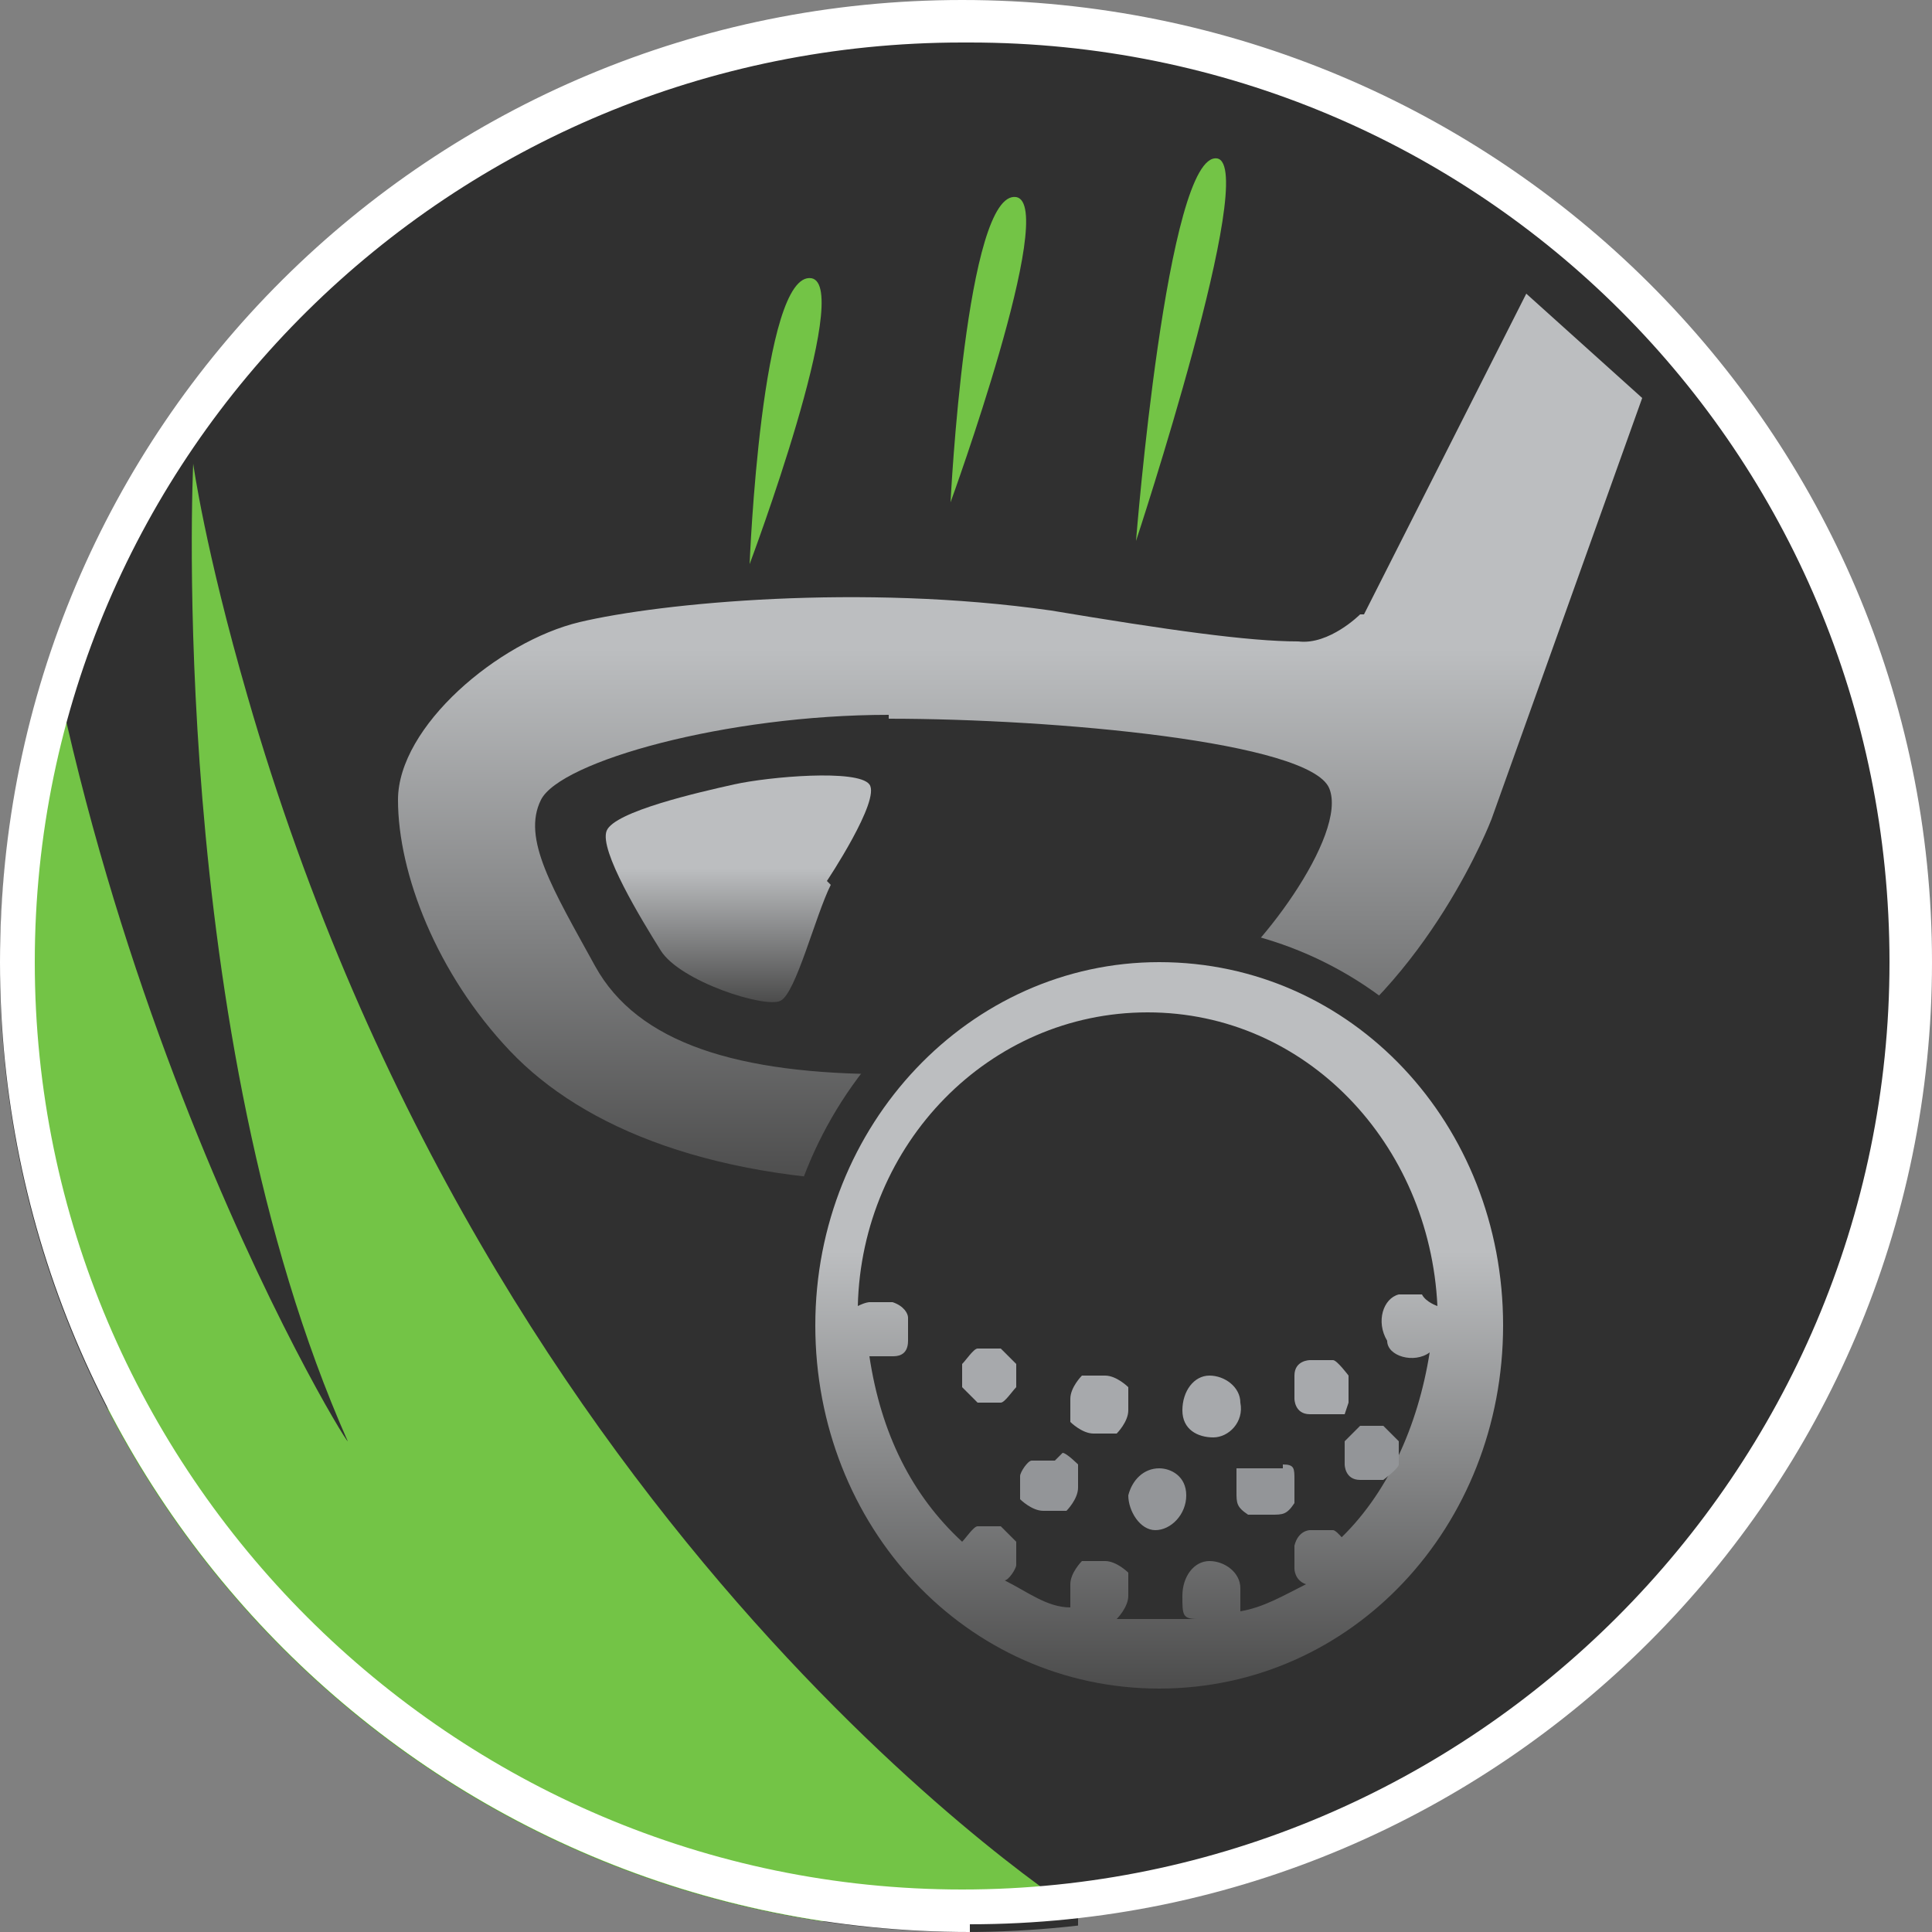 <?xml version="1.0" encoding="UTF-8"?>
<svg id="Layer_1" xmlns="http://www.w3.org/2000/svg" width="50" height="50" xmlns:xlink="http://www.w3.org/1999/xlink" version="1.1" viewBox="0 0 50 50">
  <rect x="0" y="0" width="50" height="50" fill="#808080" stroke="none"/>
  <!-- Generator: Adobe Illustrator 29.8.1, SVG Export Plug-In . SVG Version: 2.1.1 Build 2)  -->
  <defs>
    <linearGradient id="Lt_Dk_Grey" data-name="Lt &amp;gt; Dk Grey" x1="19.2" y1="20.2" x2="19.2" y2="25.9" gradientUnits="userSpaceOnUse">
      <stop offset=".4" stop-color="#bcbec0"/>
      <stop offset="1" stop-color="#4d4d4d"/>
    </linearGradient>
    <linearGradient id="linear-gradient" x1="26.3" y1="7.6" x2="26.3" y2="30.6" gradientUnits="userSpaceOnUse">
      <stop offset=".4" stop-color="#bcbec0"/>
      <stop offset="1" stop-color="#4d4d4d"/>
    </linearGradient>
    <clipPath id="clippath">
      <path d="M25,0h0c13.8,0,25,11.2,25,25s-11.2,25-25,25S0,38.8,0,25,11.2,0,25,0Z" fill="none"/>
    </clipPath>
    <linearGradient id="Lt_Dk_Grey1" data-name="Lt &amp;gt; Dk Grey" x1="30" y1="25.1" x2="30" y2="6.4" gradientTransform="translate(0 50) scale(1 -1)" xlink:href="#Lt_Dk_Grey"/>
  </defs>
  <path d="M25,.5h0c13.5,0,24.5,11,24.5,24.5h0c0,13.5-11,24.5-24.5,24.5h0C11.5,49.5.5,38.5.5,25h0C.5,11.5,11.5.5,25,.5Z" fill="#303030"/>
  <g>
    <path d="M21.5,22.9c-.4.8-.9,2.8-1.3,3s-2.6-.5-3.1-1.3-1.6-2.6-1.4-3.1,2.4-1,3.3-1.2,3.2-.4,3.5,0-1.1,2.5-1.1,2.5Z" fill="url(#Lt_Dk_Grey)"/>
    <path d="M23,18.6c4.3,0,10.9.6,11.4,1.8s-1.9,4.4-3.2,5.2-4.3,2.2-8.2,2.2-6.5-.8-7.6-2.8-1.9-3.3-1.4-4.3,4.8-2.2,9-2.2ZM35.2,15.9s-.8.8-1.6.7c-1.3,0-3.4-.3-6.4-.8-4.9-.7-10.1-.2-12.2.3s-4.7,2.7-4.7,4.6,1,4.5,2.9,6.5,5.3,3.4,10.4,3.4,6.6-1,10-3.1,5-6.3,5-6.3l3.9-10.9-3-2.7-4.2,8.3Z" fill="url(#linear-gradient)"/>
  </g>
  <g clip-path="url(#clippath)">
    <g>
      <path d="M3.9,51.2l-.3-.2c-2.4-2-4.5-7.5-6-16.4-1.1-6.4-1.6-12.4-1.6-12.5l2-.2c.7,4.1,1.7,7.6,2.8,10.4C-1.6,20.6-.8,7.7-.8,6.9H1.2c.1,6.9,1.7,13.3,3.4,18.3-1-7-.7-13-.7-13.4l.5-9.8,1.5,9.7s.4,2.3,1.4,5.9c6.1,21.3,21,30.9,21.1,31l-.5.8v1.1l-24,.8h0Z" fill="#303030"/>
      <path d="M27.9,49.5s-15.2-9.6-21.5-31.5c-1.1-3.8-1.4-6-1.4-6,0,0-.7,14.7,4,25.3-.1,0-8.4-13.7-8.8-30.3,0,0-1.4,22.6,4.7,35.1,0,0-5.8-6.8-7.9-20,0,0,1.8,23.6,7.3,28.2l23.6-.8h0Z" fill="#73c446"/>
    </g>
  </g>
  <path d="M25.1,50C11.2,50,0,38.8,0,24.9S11.2,0,24.9,0h0c13.9,0,25.1,11.2,25.1,24.9s-11.2,24.9-24.9,24.9h0v.2ZM24.9,1.1C11.7,1.1.9,11.7.9,24.9s10.8,24,24,24,24-10.8,24-24S38.3,1.1,25.1,1.1h-.2Z" fill="#fff"/>
  <path d="M20.1,34.3c0-5.7,4.4-10.4,9.9-10.4s9.9,4.6,9.9,10.4-19.8,2-19.8,0Z" fill="#303030"/>
  <path d="M31.5,4.1c-1.3-.2-2.1,9.9-2.1,9.9,0,0,3.2-9.7,2.1-9.9Z" fill="#73c446"/>
  <path d="M26.3,5.1c-1.3-.2-1.7,7.9-1.7,7.9,0,0,2.8-7.7,1.7-7.9Z" fill="#73c446"/>
  <path d="M21,7.2c-1.3-.2-1.6,7.4-1.6,7.4,0,0,2.7-7.2,1.6-7.4Z" fill="#73c446"/>
  <g>
    <path d="M30,24.9c-4.9,0-8.9,4.2-8.9,9.4s3.9,9.4,8.9,9.4,8.9-4.2,8.9-9.4-3.9-9.4-8.9-9.4ZM34.9,40c0,0-.3-.4-.4-.4h-.6c0,0-.3,0-.4.4v.6c0,0,0,.3.3.4-.6.3-1.1.6-1.7.7,0,0,0-.3,0-.6,0-.4-.4-.7-.8-.7s-.7.4-.7.9,0,.6.4.6h-2.1,0c0,0,.3-.3.3-.6s0-.4,0-.6c0,0-.3-.3-.6-.3s-.4,0-.6,0c0,0-.3.3-.3.6s0,.4,0,.6c-.6,0-1.1-.4-1.7-.7.1,0,.3-.3.3-.4v-.6c0,0-.3-.3-.4-.4h-.6c-.1,0-.3.3-.4.4-1.3-1.2-2.1-2.8-2.4-4.8h.6c.1,0,.4,0,.4-.4v-.6c0-.1-.1-.3-.4-.4h-.6s-.1,0-.3.1c.1-4.2,3.4-7.6,7.5-7.6s7.3,3.4,7.5,7.6c0,0-.3-.1-.4-.3h-.6c-.4.1-.6.7-.3,1.2,0,.4.7.6,1.1.3h0c-.3,1.9-1.1,3.7-2.4,4.9h.1Z" fill="url(#Lt_Dk_Grey1)"/>
    <path d="M26.3,35.3c0,0-.3-.3-.4-.4h-.6c-.1,0-.3.3-.4.4v.6c0,0,.3.3.4.4h.6c.1,0,.3-.3.4-.4v-.6Z" fill="#a7a9ac"/>
    <path d="M29.2,35.9c0,0-.3-.3-.6-.3s-.4,0-.6,0c0,0-.3.3-.3.6s0,.4,0,.6c0,0,.3.3.6.3s.4,0,.6,0c0,0,.3-.3.3-.6s0-.4,0-.6Z" fill="#a7a9ac"/>
    <path d="M32.1,36.3c0-.4-.4-.7-.8-.7s-.7.4-.7.9.4.7.8.7.8-.4.7-.9Z" fill="#a7a9ac"/>
    <path d="M34.9,36.2v-.6c0,0-.3-.4-.4-.4h-.6c0,0-.4,0-.4.4v.6c0,0,0,.4.4.4h.6s0,0,.3,0c0,0,0,0,.1-.3Z" fill="#a7a9ac"/>
    <path d="M27.3,37.8h-.6c-.1,0-.3.3-.3.4v.6c0,0,.3.3.6.3h.6c0,0,.3-.3.3-.6s0-.4,0-.6c0,0-.3-.3-.4-.3" fill="#939598"/>
    <path d="M30,38c-.4,0-.7.3-.8.7,0,.4.3.9.7.9s.8-.4.8-.9-.4-.7-.7-.7Z" fill="#939598"/>
    <path d="M33.2,38c0,0-.4,0-.6,0h-.3s0,0-.3,0c0,0,0,.4,0,.6,0,.3,0,.4.3.6h.6c.3,0,.4,0,.6-.3,0,0,0-.4,0-.6,0-.3,0-.4-.3-.4" fill="#939598"/>
    <path d="M35.8,36.9h-.6c0,0-.3.3-.4.4v.6c0,0,0,.4.4.4h.6c0,0,.4-.3.4-.4v-.6c0,0-.3-.3-.4-.4Z" fill="#939598"/>
  </g>
</svg>
